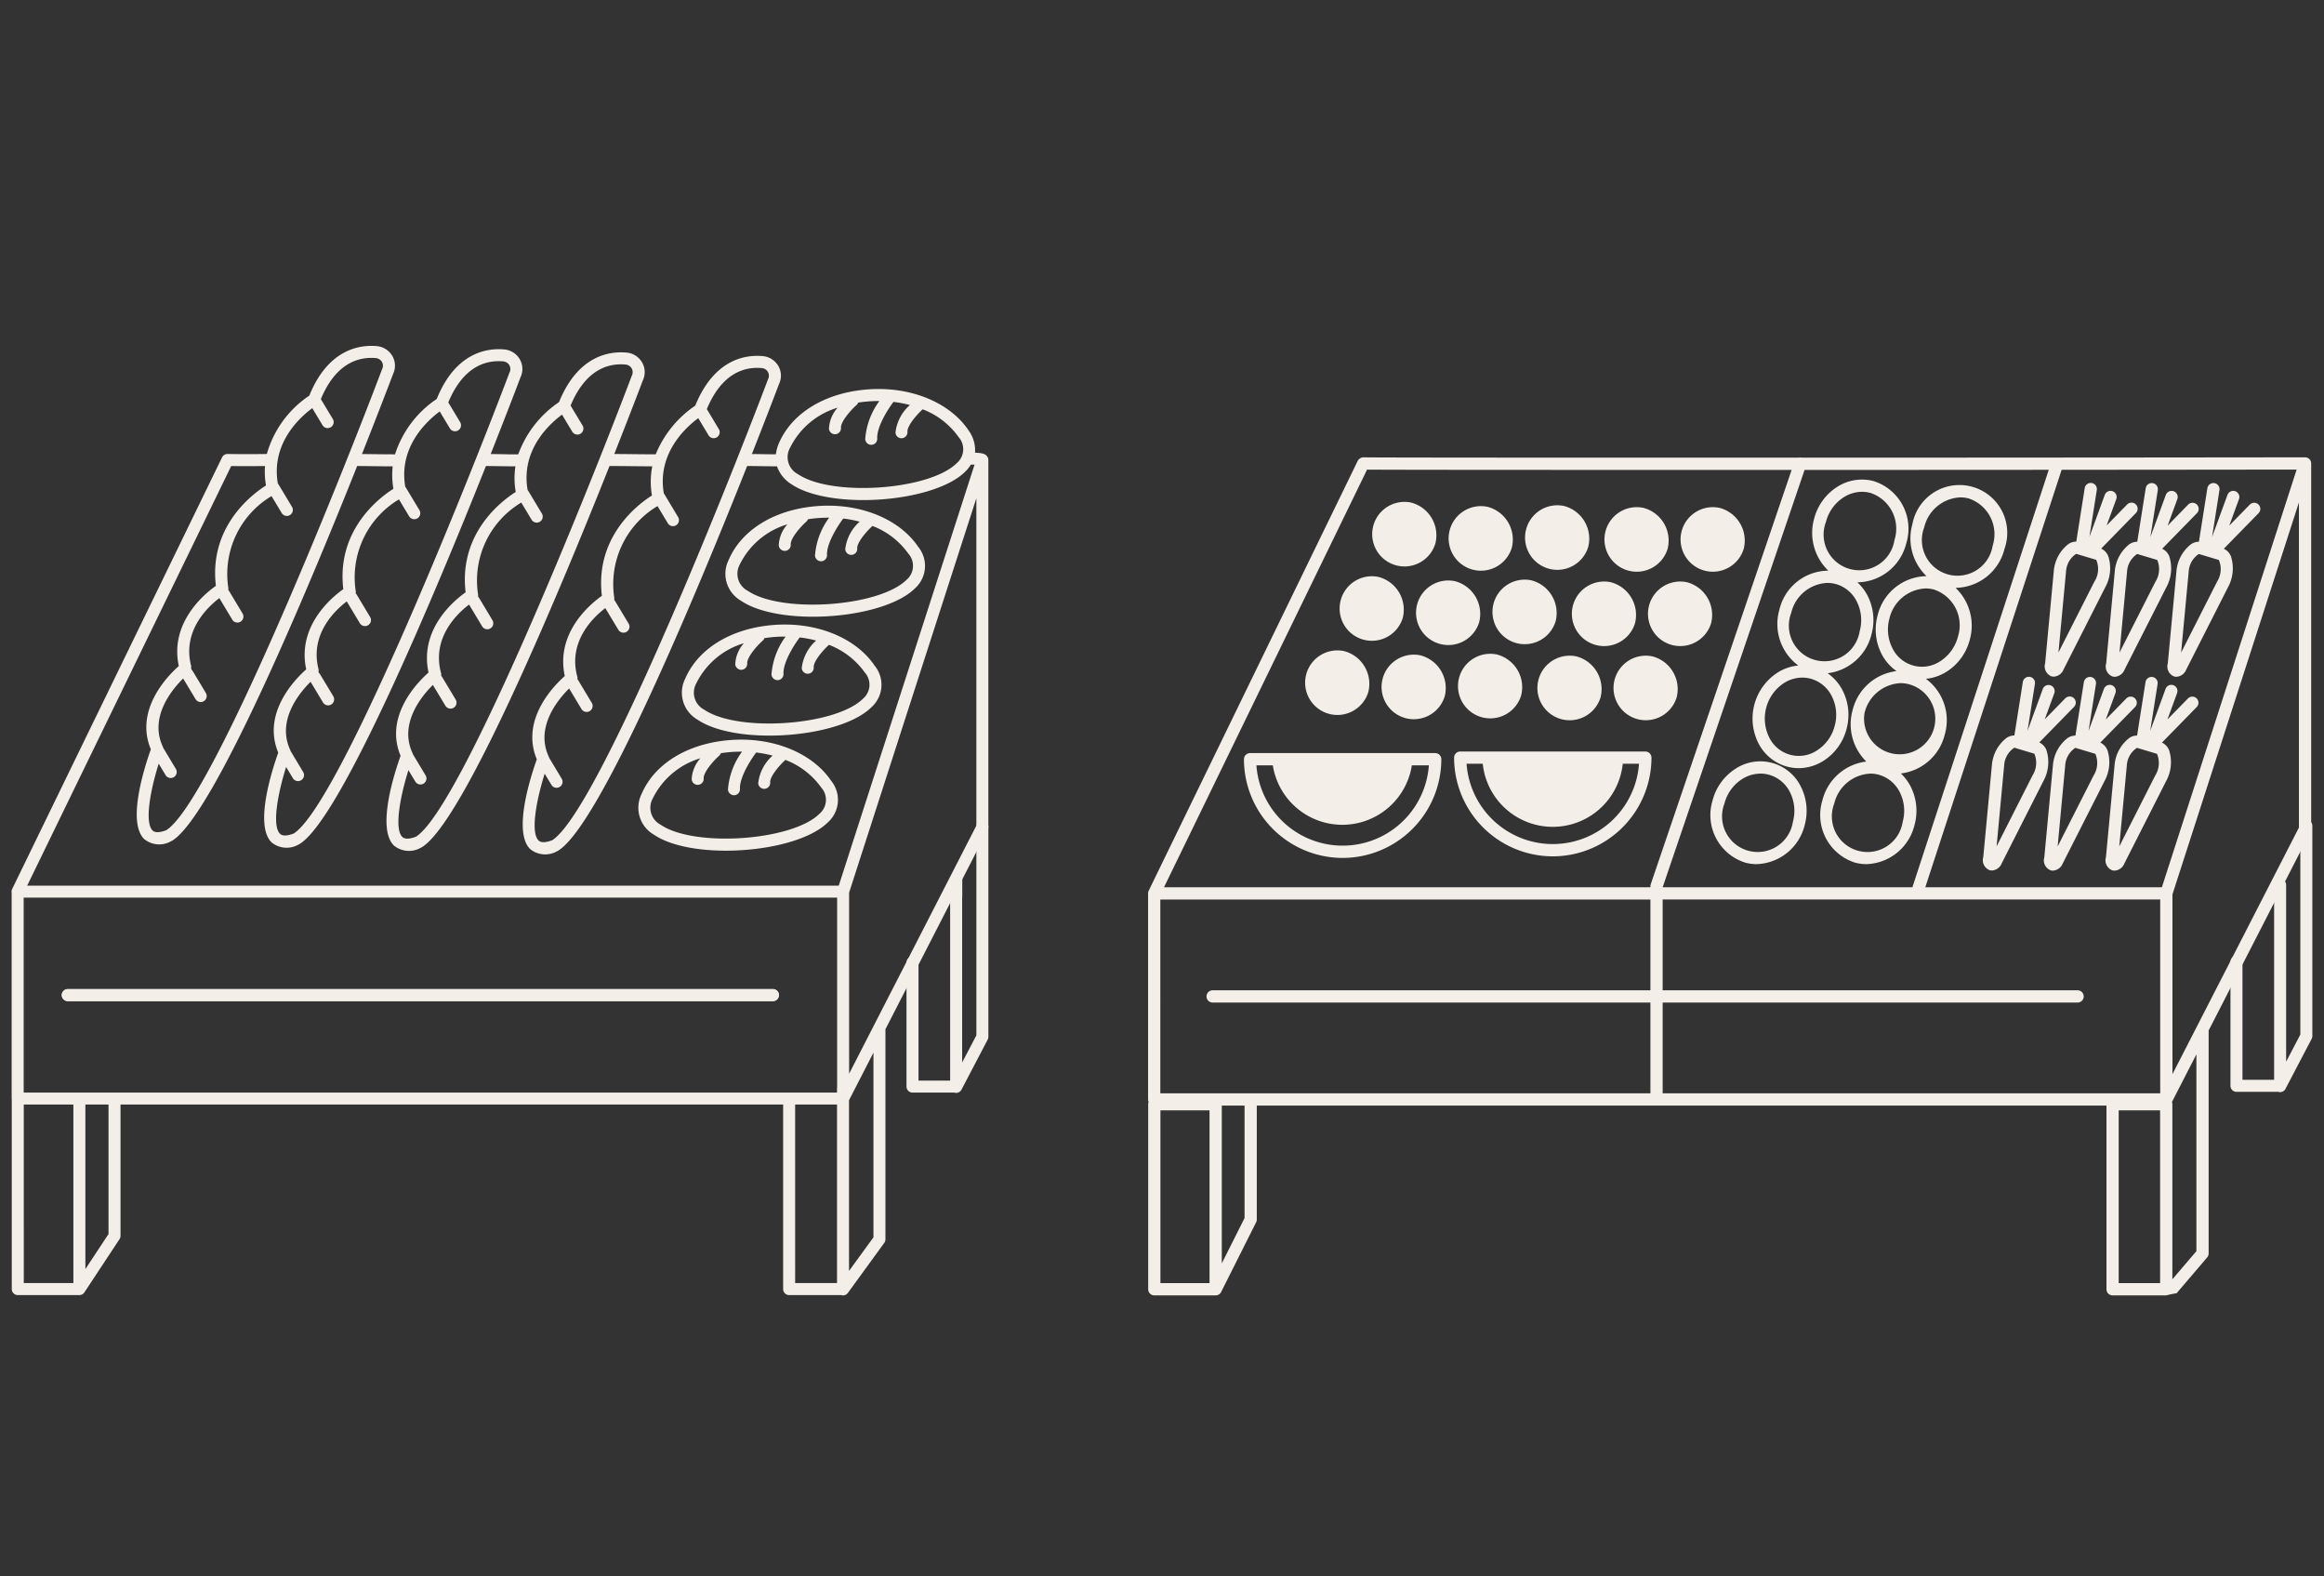 <svg xmlns="http://www.w3.org/2000/svg" viewBox="0 0 238.492 161.722"><rect x="0" y="0" width="238.492" height="161.722" fill="#333333" stroke="none"/><defs><style>.cls-1{fill:#f3eee8;}</style></defs><g id="line_two"><path class="cls-1" d="M79.32,102.714H6.955a.616.616,0,1,1,0-1.232H79.32a.616.616,0,1,1,0,1.232Z"/><path class="cls-1" d="M86.511,132.907a.598.598,0,0,1-.192-.031H80.983a.616.616,0,0,1-.616-.616V113.327H12.368v13.468a.613.613,0,0,1-.102.339L8.665,132.592a.484.484,0,0,1-.032.045.616.616,0,0,1-.195.166.609.609,0,0,1-.244.071.232.232,0,0,1-.058.002H1.824a.616.616,0,0,1-.616-.616V112.826a.566.566,0,0,1-.011-.115V91.591a.605.605,0,0,1,.052-.379L22.789,46.925a.615.615,0,0,1,.554-.346l.291.003c.567.006,1.848.024,3.74-.003h.009a10.698,10.698,0,0,1,4.357-5.985c1.937-4.778,5.167-5.239,6.927-5.082a2.051,2.051,0,0,1,1.596,1.01,1.971,1.971,0,0,1,.08,1.837c-.173.459-1.389,3.666-3.198,8.225.405.003.785.008,1.171.013.667.009,1.353.018,2.218.018h.003a10.825,10.825,0,0,1,4.281-5.682c1.936-4.778,5.158-5.238,6.926-5.082a2.051,2.051,0,0,1,1.596,1.01A1.971,1.971,0,0,1,53.42,38.696c-.168.448-1.329,3.509-3.064,7.887.343.003.661.008.98.013.565.009,1.151.037,1.849.017a10.959,10.959,0,0,1,4.183-5.356c1.937-4.779,5.172-5.242,6.927-5.083a2.05,2.05,0,0,1,1.596,1.009,1.972,1.972,0,0,1,.08,1.839c-.164.436-1.271,3.355-2.933,7.558.67.002,1.245.009,1.82.015.731.009,1.463.017,2.392.017.014,0,.026,0,.039.001a11.12,11.12,0,0,1,4.059-4.995c1.938-4.778,5.163-5.245,6.927-5.082a2.051,2.051,0,0,1,1.596,1.01,1.971,1.971,0,0,1,.08,1.837c-.16.424-1.208,3.189-2.792,7.2.362.003.684.009,1.003.014.462.008.915.015,1.461.015a4.026,4.026,0,0,1,.318-1.155h0c1.314-3.039,4.614-5.086,8.827-5.479,4.463-.424,8.628,1.22,10.617,4.164a3.46,3.46,0,0,1,.674,2.302c.766.033,1.025.133,1.189.318a.617.617,0,0,1,.179.435V84.856a.619.619,0,0,1-.068.281L90.864,105.601v21.552a.617.617,0,0,1-.117.363l-3.737,5.139A.618.618,0,0,1,86.511,132.907Zm-4.911-1.263h4.295V113.327H81.599Zm-79.159,0H7.53V113.327H2.44Zm84.687-18.761V130.397l2.506-3.445V108.004l-.595,1.158h0Zm-78.365.444v16.88l2.374-3.596V113.327Zm-6.333-1.232h83.466v-.448a.614.614,0,0,1,.012-.12V92.099H2.429ZM87.138,91.58v18.583l13.058-25.456V51.114Zm1.352,17.301h0ZM2.789,90.868H86.074L100.009,47.676c-.103-.004-.227-.008-.373-.011a3.865,3.865,0,0,1-.578.723c-3.218,3.209-13.903,3.974-17.861,1.28a3.525,3.525,0,0,1-1.46-1.823c-.605,0-1.094-.008-1.595-.015-.448-.008-.906-.015-1.469-.017C71.487,60.874,61.578,84.679,57.272,87.283a.776.776,0,0,1-.09.044,2.441,2.441,0,0,1-2.774-.212c-1.81-1.762.084-7.545.681-9.208-1.704-4.082,1.774-7.579,2.869-8.546-.961-4.455,2.646-7.41,3.808-8.231-.729-6.084,3.742-9.414,5.14-10.295a8.102,8.102,0,0,1,.032-2.989c-.79-.002-1.442-.009-2.094-.016-.706-.009-1.412-.016-2.295-.017-5.224,13.135-14.991,36.529-19.258,39.11a.777.777,0,0,1-.09.044,2.438,2.438,0,0,1-2.774-.212c-1.811-1.763.084-7.546.681-9.209-1.704-4.082,1.773-7.579,2.869-8.546-.962-4.455,2.645-7.41,3.807-8.23-.729-6.084,3.743-9.414,5.141-10.295a8.131,8.131,0,0,1-.032-2.628c-.592-.002-1.086-.01-1.577-.016-.459-.007-.917-.015-1.45-.016-5.254,13.192-14.896,36.226-19.128,38.784a.651.651,0,0,1-.09.045,2.443,2.443,0,0,1-2.775-.213c-1.81-1.763.085-7.545.682-9.208-1.704-4.083,1.774-7.58,2.869-8.547-.961-4.454,2.646-7.409,3.807-8.229-.729-6.086,3.743-9.416,5.141-10.297a8.212,8.212,0,0,1-.075-2.302c-.763-.001-1.389-.01-2-.017-.532-.007-1.053-.014-1.644-.015C31.374,61.055,21.859,83.72,17.663,86.257a.778.778,0,0,1-.09.044,2.441,2.441,0,0,1-2.775-.213c-1.81-1.763.085-7.544.682-9.207-1.704-4.082,1.773-7.579,2.869-8.546-.962-4.455,2.646-7.41,3.807-8.231-.729-6.083,3.742-9.413,5.141-10.295a8.22,8.22,0,0,1-.103-1.995c-1.689.024-2.872.011-3.468.002Zm54.164-4.113h0ZM55.895,79.378c-.848,2.697-1.473,6.031-.626,6.855.311.304.927.156,1.407-.031,4.587-2.919,17.528-35.102,22.142-47.296a.78.78,0,0,0-.013-.743.805.805,0,0,0-.637-.399c-1.727-.153-4.075.466-5.632,4.21l1.226,2.041a.616.616,0,1,1-1.056.634l-1.05-1.746c-1.243.915-4.252,3.6-3.532,7.732a.62.62,0,0,1,.072.098L69.581,53.039a.616.616,0,1,1-1.056.634l-1.051-1.748a9.315,9.315,0,0,0-4.437,9.409.612.612,0,0,1-.007.222.634.634,0,0,1,.094.12L64.51,63.979a.616.616,0,1,1-1.056.636l-1.338-2.224c-1.253.955-3.848,3.437-2.874,7.033a.603.603,0,0,1,.012.272.583.583,0,0,1,.097.124l1.384,2.304a.616.616,0,0,1-1.056.634l-1.274-2.12c-1.179,1.167-3.491,3.981-2.093,6.987a.574.574,0,0,1,.042.123L57.65,79.906a.616.616,0,0,1-1.056.634ZM42.973,86.393h0Zm-12.552-.324h0Zm11.494-7.053c-.849,2.697-1.473,6.031-.627,6.855.309.301.927.157,1.408-.031,4.587-2.919,17.528-35.102,22.142-47.296A.784.784,0,0,0,64.824,37.8a.805.805,0,0,0-.637-.398c-1.723-.157-4.075.466-5.633,4.21L59.782,43.654a.616.616,0,0,1-1.056.635l-1.051-1.747c-1.243.915-4.252,3.598-3.531,7.732a.62.62,0,0,1,.072.098l1.384,2.304a.616.616,0,1,1-1.056.634l-1.05-1.747a9.312,9.312,0,0,0-4.437,9.409.613.613,0,0,1-.007.222.548.548,0,0,1,.094.12l1.384,2.304a.616.616,0,1,1-1.056.634l-1.337-2.224c-1.253.955-3.849,3.436-2.874,7.033a.607.607,0,0,1,.012.273.583.583,0,0,1,.097.124l1.384,2.303a.616.616,0,1,1-1.056.634l-1.275-2.12c-1.178,1.167-3.49,3.981-2.092,6.987a.654.654,0,0,1,.043.125l1.295,2.156a.616.616,0,1,1-1.056.634ZM17.344,85.729h0Zm12.019-7.038c-.849,2.698-1.474,6.032-.627,6.856.309.303.926.158,1.408-.03,4.587-2.92,17.528-35.104,22.142-47.298a.78.78,0,0,0-.013-.743.805.805,0,0,0-.637-.399c-1.726-.154-4.074.466-5.632,4.21l1.226,2.041a.616.616,0,0,1-1.056.634l-1.05-1.746c-1.244.916-4.253,3.6-3.532,7.733a.667.667,0,0,1,.072.098l1.384,2.304a.616.616,0,0,1-1.056.634l-1.051-1.748a9.317,9.317,0,0,0-4.436,9.411.629.629,0,0,1-.006.221.601.601,0,0,1,.093.12l1.383,2.304a.616.616,0,1,1-1.056.634l-1.335-2.223c-1.253.955-3.849,3.436-2.875,7.032a.353.353,0,0,0,.107.396L34.203,71.437a.616.616,0,1,1-1.056.635L31.872,69.952c-1.179,1.168-3.49,3.981-2.092,6.987a.625.625,0,0,1,.042.122l1.296,2.158a.616.616,0,0,1-1.056.634Zm-13.077-.338c-.849,2.697-1.473,6.03-.627,6.854.309.303.926.157,1.408-.03,4.587-2.919,17.528-35.102,22.142-47.296a.78.78,0,0,0-.013-.743.805.805,0,0,0-.637-.399c-1.714-.148-4.074.466-5.633,4.21l1.227,2.041a.616.616,0,0,1-1.056.635L32.046,41.878c-1.243.915-4.253,3.599-3.531,7.733a.62.62,0,0,1,.072.098l1.384,2.304a.616.616,0,0,1-1.056.634l-1.051-1.748A9.314,9.314,0,0,0,23.429,60.308a.612.612,0,0,1-.007.222.577.577,0,0,1,.094.121l1.383,2.303a.616.616,0,0,1-1.056.634l-1.336-2.223c-1.253.955-3.849,3.437-2.874,7.033a.353.353,0,0,0,.107.395l1.385,2.303a.616.616,0,1,1-1.056.635l-1.275-2.119c-1.178,1.167-3.49,3.98-2.092,6.986a.575.575,0,0,1,.042.123L18.041,78.88a.616.616,0,1,1-1.056.634Zm64.786-32.406a1.969,1.969,0,0,0,.818,2.703c3.45,2.348,13.503,1.65,16.297-1.134a1.876,1.876,0,0,0,.177-2.683A8.015,8.015,0,0,0,94.688,41.995c-.665.597-1.606,1.725-1.564,2.308a.617.617,0,0,1-.571.658.61.61,0,0,1-.658-.571,4.431,4.431,0,0,1,1.478-2.835,12.177,12.177,0,0,0-1.684-.319c-.486.63-1.725,2.52-1.666,3.737a.617.617,0,1,1-1.232.06,7.477,7.477,0,0,1,1.451-3.887,13.317,13.317,0,0,0-1.359.059q-.416.039-.82.102a.599.599,0,0,1-.172.257c-.666.591-1.632,1.74-1.59,2.33a.616.616,0,1,1-1.23.087,3.455,3.455,0,0,1,.888-2.153,7.972,7.972,0,0,0-4.885,4.119ZM100.206,47.032a.782.782,0,0,0-.017.088v-.001A.69.69,0,0,1,100.206,47.032ZM74.49,87.28c-2.942,0-5.739-.522-7.38-1.639a3.188,3.188,0,0,1-1.255-4.211h0c1.314-3.039,4.614-5.086,8.826-5.479,4.45-.419,8.628,1.218,10.617,4.164a3.09,3.09,0,0,1-.328,4.246C83.086,86.239,78.644,87.28,74.49,87.28ZM66.987,81.919A1.969,1.969,0,0,0,67.804,84.622c3.451,2.348,13.503,1.648,16.297-1.134a1.876,1.876,0,0,0,.177-2.683,8.012,8.012,0,0,0-3.676-2.838c-.664.597-1.606,1.725-1.564,2.308a.616.616,0,1,1-1.23.087,4.429,4.429,0,0,1,1.478-2.835,12.217,12.217,0,0,0-1.685-.319c-.485.629-1.724,2.52-1.665,3.737a.617.617,0,0,1-.586.646.63.63,0,0,1-.646-.586,7.482,7.482,0,0,1,1.45-3.887c-.451.001-.901.016-1.359.059-.277.026-.55.06-.818.102a.613.613,0,0,1-.174.258c-.665.591-1.632,1.739-1.59,2.329a.616.616,0,1,1-1.23.087,3.45,3.45,0,0,1,.889-2.153A7.972,7.972,0,0,0,66.987,81.919ZM78.956,75.473c-2.942,0-5.738-.522-7.379-1.639a3.188,3.188,0,0,1-1.256-4.211h0c1.314-3.039,4.614-5.087,8.826-5.48,4.458-.422,8.628,1.218,10.617,4.164a3.09,3.09,0,0,1-.327,4.246C87.554,74.432,83.11,75.473,78.956,75.473Zm-7.503-5.361a1.969,1.969,0,0,0,.818,2.703c3.451,2.348,13.503,1.648,16.297-1.135a1.876,1.876,0,0,0,.176-2.683A8.01,8.01,0,0,0,85.07,66.161c-.665.597-1.608,1.725-1.566,2.308a.617.617,0,0,1-.571.658.625.625,0,0,1-.658-.571,4.425,4.425,0,0,1,1.48-2.835,12.076,12.076,0,0,0-1.687-.32c-.485.63-1.724,2.521-1.665,3.738a.617.617,0,0,1-.586.646.63.63,0,0,1-.646-.586,7.478,7.478,0,0,1,1.451-3.887c-.454-.001-.901.016-1.36.059-.277.026-.55.06-.818.102a.619.619,0,0,1-.173.258c-.666.591-1.631,1.739-1.589,2.33a.616.616,0,0,1-1.23.087,3.451,3.451,0,0,1,.888-2.154,7.972,7.972,0,0,0-4.887,4.12Zm11.97-6.837c-2.942,0-5.739-.522-7.38-1.639a3.188,3.188,0,0,1-1.255-4.211h0c1.314-3.038,4.613-5.086,8.824-5.479,4.462-.416,8.631,1.218,10.62,4.164a3.09,3.09,0,0,1-.328,4.246C92.019,62.235,87.577,63.275,83.423,63.275Zm-7.503-5.361a1.969,1.969,0,0,0,.817,2.703c3.451,2.348,13.504,1.648,16.298-1.134a1.876,1.876,0,0,0,.177-2.683,8.01,8.01,0,0,0-3.676-2.837c-.664.596-1.607,1.724-1.565,2.307a.616.616,0,0,1-1.23.087,4.426,4.426,0,0,1,1.479-2.834,12.048,12.048,0,0,0-1.685-.32c-.485.63-1.726,2.521-1.667,3.737a.617.617,0,0,1-.586.646.623.623,0,0,1-.646-.586,7.478,7.478,0,0,1,1.452-3.887c-.456-.001-.904.017-1.362.059-.276.026-.548.06-.816.102a.613.613,0,0,1-.174.258c-.665.591-1.631,1.739-1.589,2.329a.616.616,0,1,1-1.23.087,3.449,3.449,0,0,1,.888-2.153,7.974,7.974,0,0,0-4.886,4.119Z"/><path class="cls-1" d="M79.32,102.714H6.955a.616.616,0,1,1,0-1.232H79.32a.616.616,0,1,1,0,1.232Z"/><path class="cls-1" d="M98.121,112.13a.617.617,0,0,1-.189-.031H93.642a.616.616,0,0,1-.616-.616V98.757a.616.616,0,0,1,1.232,0v12.111h3.247V90.87a.593.593,0,0,1,.013-.125v-.542a.616.616,0,0,1,1.232,0v1.732a.593.593,0,0,1-.013.125v16.95l1.46-2.786V84.812a.616.616,0,1,1,1.232,0v21.563a.628.628,0,0,1-.07.286l-2.691,5.139A.618.618,0,0,1,98.121,112.13Z"/><path class="cls-1" d="M124.752,132.906h-6.295a.628.628,0,0,1-.628-.628V113.295a.633.633,0,0,1,.044-.231.621.621,0,0,1-.055-.258V91.674a.624.624,0,0,1,.069-.3l21.448-44.099a.693.693,0,0,1,.586-.354c1.053.035,22.224.035,44.676.035a.616.616,0,0,1,.294,0c24.953,0,51.088-.034,51.648-.035a.325.325,0,0,1,.052.001.621.621,0,0,1,.312.108l.001.001h0a.645.645,0,0,1,.093.077h0l.001.001.001.001h0a.63.63,0,0,1,.178.431v.002h0v.002h0v.002h0v.002h0V85.06a.631.631,0,0,1-.069.287l-10.454,20.381c.001.015.001.029.001.044v22.828a.63.63,0,0,1-.15.408l-3.139,3.677a10.939,10.939,0,0,0-1.063.22h-5.506a.628.628,0,0,1-.628-.628V113.434H170.03a.419.419,0,0,1-.07,0H128.974v11.687a.625.625,0,0,1-.067.282l-3.587,7.144a.504.504,0,0,1-.045.08.625.625,0,0,1-.449.275A.629.629,0,0,1,124.752,132.906ZM217.424,131.649h4.249V113.924H217.424Zm-98.339,0h5.039V113.924h-5.039ZM222.887,113.064a.633.633,0,0,1,.044.231v17.963l2.467-2.89V108.176l-.565,1.101h-.001Zm-97.505.37v16.189l2.336-4.651V113.434Zm45.242-1.257h51.06v-19.888H170.624v9.316h42.581a.628.628,0,1,1,0,1.257H170.624Zm-51.55,0H169.367v-9.315H124.442a.628.628,0,1,1,0-1.257H169.367V92.29H119.074ZM222.941,91.76v18.447l12.978-25.299V51.544Zm1.332,17.23h0ZM197.576,91.033h24.279l13.829-42.854c-2.815.004-12.223.015-24.117.023Zm-26.951,0h25.629l13.991-42.83c-7.754.006-16.469.01-25.057.01Zm-51.174,0H169.367v-.102a.623.623,0,0,1,.033-.202l14.459-42.516c-20.831,0-40.377,0-43.569-.029Zm97.549-1.706a.851.851,0,0,1-.259-.04,1.106,1.106,0,0,1-.627-1.339l.897-9.567a3.918,3.918,0,0,1,1.5-2.664,1.318,1.318,0,0,1,.799-.246l.865-5.488a.628.628,0,1,1,1.241.195l-.758,4.811,1.574-4.302a.629.629,0,1,1,1.181.433l-.987,2.695,2.104-2.153a.629.629,0,0,1,.899.88l-3.567,3.65a1.424,1.424,0,0,1,.734.785,4.033,4.033,0,0,1-.306,3.167l-4.283,8.444A1.156,1.156,0,0,1,217,89.326Zm.352-1.042h0Zm-.614-.258h0Zm2.561-11.299a2.326,2.326,0,0,0-1.042,1.813l-.777,8.307,3.688-7.27a2.427,2.427,0,0,0,.187-2.234l-2.051-.615Zm-8.624,12.599a.827.827,0,0,1-.259-.041,1.102,1.102,0,0,1-.625-1.338l.896-9.567a3.911,3.911,0,0,1,1.5-2.664,1.474,1.474,0,0,1,.793-.246h.003l.866-5.488a.628.628,0,0,1,1.241.195l-.759,4.81,1.574-4.301a.629.629,0,1,1,1.181.433l-.987,2.696,2.105-2.154a.629.629,0,0,1,.899.88l-3.567,3.65a1.421,1.421,0,0,1,.734.785,4.028,4.028,0,0,1-.305,3.167l-4.284,8.444A1.156,1.156,0,0,1,210.675,89.326Zm.354-1.041h0Zm-.614-.259h0Zm2.56-11.299a2.33,2.33,0,0,0-1.041,1.813l-.776,8.303,3.686-7.266a2.415,2.415,0,0,0,.186-2.234l-2.051-.615Zm-8.561,12.585a.833.833,0,0,1-.26-.041,1.104,1.104,0,0,1-.627-1.338l.897-9.566a3.922,3.922,0,0,1,1.5-2.665,1.487,1.487,0,0,1,.794-.246h.001l.867-5.488a.628.628,0,1,1,1.241.195l-.762,4.82,1.577-4.312a.629.629,0,0,1,1.181.431l-.987,2.699,2.105-2.154a.628.628,0,1,1,.899.878l-3.566,3.65a1.425,1.425,0,0,1,.733.786,4.026,4.026,0,0,1-.306,3.166l-4.281,8.446A1.157,1.157,0,0,1,204.414,89.312Zm.351-1.043Zm-.614-.257h0Zm2.562-11.299a2.329,2.329,0,0,0-1.043,1.815l-.777,8.308,3.687-7.275a2.42,2.42,0,0,0,.188-2.233l-2.051-.614Zm-26.436,11.948a4.53,4.53,0,0,1-1.173-.155,5.115,5.115,0,0,1-3.357-6.384,5.492,5.492,0,0,1,2.328-3.233,4.637,4.637,0,0,1,6.722,1.799,5.497,5.497,0,0,1,.402,3.965h0A5.246,5.246,0,0,1,180.277,88.66Zm.385-9.289a3.537,3.537,0,0,0-1.908.577,4.234,4.234,0,0,0-1.791,2.498,3.656,3.656,0,1,0,7.024,1.881,4.243,4.243,0,0,0-.304-3.061,3.441,3.441,0,0,0-2.164-1.783A3.315,3.315,0,0,0,180.662,79.371Zm3.931,5.119h0Zm6.953,4.17a4.536,4.536,0,0,1-1.173-.155,5.118,5.118,0,0,1-3.357-6.384,5.295,5.295,0,0,1,4.511-3.988,5.355,5.355,0,0,1-1.405-5.292,5.292,5.292,0,0,1,4.502-3.989,4.826,4.826,0,0,1-1.538-1.765,5.499,5.499,0,0,1-.401-3.964A5.245,5.245,0,0,1,197.61,59.116c.032,0,.065.001.097.001a5.356,5.356,0,0,1-1.454-5.338,4.908,4.908,0,1,1,9.453,2.53h0a5.258,5.258,0,0,1-5.023,4.005,5.356,5.356,0,0,1,1.454,5.34h0a5.5,5.5,0,0,1-2.329,3.233,4.83,4.83,0,0,1-2.172.757,5.286,5.286,0,0,1,1.938,5.725h0a5.292,5.292,0,0,1-4.505,3.989,4.94,4.94,0,0,1,1,1.33,5.499,5.499,0,0,1,.4,3.964A5.244,5.244,0,0,1,191.546,88.66Zm.392-9.288a3.99,3.99,0,0,0-3.707,3.075,3.656,3.656,0,1,0,7.024,1.88h0a4.242,4.242,0,0,0-.303-3.061,3.436,3.436,0,0,0-2.164-1.783A3.303,3.303,0,0,0,191.938,79.372Zm3.105-9.282a3.987,3.987,0,0,0-3.706,3.076,3.655,3.655,0,1,0,4.557-2.964A3.304,3.304,0,0,0,195.043,70.09Zm3.924,5.117h0ZM197.607,60.374a3.987,3.987,0,0,0-3.707,3.074,4.241,4.241,0,0,0,.304,3.06,3.378,3.378,0,0,0,4.927,1.321,4.251,4.251,0,0,0,1.792-2.499,3.86,3.86,0,0,0-2.465-4.845A3.301,3.301,0,0,0,197.607,60.374Zm3.923,5.118h0Zm-.358-14.462a3.986,3.986,0,0,0-3.706,3.074,3.656,3.656,0,1,0,7.025,1.88h0a3.859,3.859,0,0,0-2.467-4.843A3.31,3.31,0,0,0,201.173,51.03Zm3.926,5.117h0Zm-67.314,31.876A10.139,10.139,0,0,1,127.656,77.896a.628.628,0,0,1,.628-.628h18.999a.628.628,0,0,1,.628.628A10.139,10.139,0,0,1,137.785,88.023Zm-8.849-9.499a8.871,8.871,0,0,0,17.697,0ZM159.35,87.861a10.139,10.139,0,0,1-10.128-10.128.628.628,0,0,1,.628-.628h18.999a.628.628,0,0,1,.628.628A10.139,10.139,0,0,1,159.35,87.861ZM150.501,78.361a8.871,8.871,0,0,0,17.697,0Zm34.082.451a4.554,4.554,0,0,1-1.186-.157,4.678,4.678,0,0,1-2.955-2.419,5.617,5.617,0,0,1,1.927-7.198,4.833,4.833,0,0,1,2.174-.757,5.29,5.29,0,0,1-1.94-5.726,5.186,5.186,0,0,1,5.023-4.004,5.354,5.354,0,0,1-1.455-5.339,5.496,5.496,0,0,1,2.328-3.235,4.697,4.697,0,0,1,3.768-.619,5.115,5.115,0,0,1,3.357,6.384,5.243,5.243,0,0,1-5.018,4.005,4.923,4.923,0,0,1,1.048,1.375,5.498,5.498,0,0,1,.402,3.964h0a5.29,5.29,0,0,1-4.503,3.988,4.836,4.836,0,0,1,1.537,1.764,5.497,5.497,0,0,1,.402,3.965h0a5.494,5.494,0,0,1-2.328,3.234A4.777,4.777,0,0,1,184.583,78.812Zm.37-9.29a3.533,3.533,0,0,0-1.907.576,4.36,4.36,0,0,0-1.488,5.559,3.38,3.38,0,0,0,4.929,1.321,4.239,4.239,0,0,0,1.791-2.499h0a4.249,4.249,0,0,0-.304-3.061,3.441,3.441,0,0,0-2.164-1.783A3.322,3.322,0,0,0,184.954,69.522Zm2.569-9.715a3.986,3.986,0,0,0-3.705,3.074,3.656,3.656,0,1,0,7.025,1.88,4.248,4.248,0,0,0-.305-3.061,3.435,3.435,0,0,0-2.164-1.782A3.304,3.304,0,0,0,187.522,59.806Zm3.927,5.117h0ZM191.087,50.459a3.538,3.538,0,0,0-1.909.577,4.242,4.242,0,0,0-1.791,2.5A3.656,3.656,0,1,0,194.41,55.417h0a3.86,3.86,0,0,0-2.467-4.845A3.313,3.313,0,0,0,191.087,50.459ZM217.025,69.438a.833.833,0,0,1-.26-.041,1.101,1.101,0,0,1-.626-1.337l.895-9.567a3.922,3.922,0,0,1,1.5-2.665,1.487,1.487,0,0,1,.794-.246h.002l.866-5.489a.628.628,0,0,1,1.241.195l-.76,4.815,1.575-4.304a.629.629,0,1,1,1.181.431l-.988,2.7,2.107-2.156a.629.629,0,0,1,.899.88l-3.567,3.648a1.429,1.429,0,0,1,.732.784,4.038,4.038,0,0,1-.303,3.17l-4.285,8.443A1.154,1.154,0,0,1,217.025,69.438Zm.352-1.042Zm-.537-.159Zm-.077-.099h0Zm2.56-11.3a2.339,2.339,0,0,0-1.042,1.815l-.776,8.304,3.688-7.268a2.424,2.424,0,0,0,.185-2.236l-2.051-.614Zm4.025,12.599a.816.816,0,0,1-.258-.041,1.102,1.102,0,0,1-.628-1.336l.899-9.568a3.915,3.915,0,0,1,1.498-2.664,1.484,1.484,0,0,1,.795-.247h.003l.866-5.489a.628.628,0,0,1,1.241.195l-.759,4.811,1.574-4.3a.629.629,0,1,1,1.181.431l-.988,2.698,2.106-2.154a.629.629,0,0,1,.899.88l-3.567,3.648a1.423,1.423,0,0,1,.733.785,4.029,4.029,0,0,1-.305,3.169l-4.284,8.443A1.156,1.156,0,0,1,223.348,69.438Zm.353-1.042h0Zm-.615-.257h0Zm2.562-11.3a2.328,2.328,0,0,0-1.041,1.813l-.778,8.307,3.688-7.269a2.423,2.423,0,0,0,.186-2.236l-2.051-.614ZM210.762,69.424a.833.833,0,0,1-.26-.041,1.104,1.104,0,0,1-.626-1.339l.897-9.566a3.92,3.92,0,0,1,1.498-2.664,1.484,1.484,0,0,1,.795-.247h.004l.866-5.488a.628.628,0,1,1,1.241.195l-.759,4.81,1.574-4.3a.629.629,0,1,1,1.181.433l-.988,2.696,2.106-2.154a.628.628,0,0,1,.899.878l-3.566,3.65a1.418,1.418,0,0,1,.731.784,4.032,4.032,0,0,1-.304,3.169l-4.283,8.445A1.156,1.156,0,0,1,210.762,69.424Zm.352-1.042h0Zm-.614-.259h0Zm2.56-11.299a2.326,2.326,0,0,0-1.041,1.814l-.777,8.307,3.688-7.271a2.381,2.381,0,0,0,.186-2.235l-2.051-.614Z"/><path class="cls-1" d="M147.298,55.77a3.312,3.312,0,1,1-2.493-4.207,3.467,3.467,0,0,1,2.493,4.207"/><path class="cls-1" d="M155.141,56.206a3.312,3.312,0,1,1-2.493-4.207,3.464,3.464,0,0,1,2.493,4.207"/><path class="cls-1" d="M162.984,56.119a3.312,3.312,0,1,1-2.493-4.208,3.465,3.465,0,0,1,2.493,4.208"/><path class="cls-1" d="M143.952,63.4a3.311,3.311,0,1,1-2.493-4.208,3.468,3.468,0,0,1,2.493,4.208"/><path class="cls-1" d="M151.796,63.835a3.312,3.312,0,1,1-2.493-4.208,3.468,3.468,0,0,1,2.493,4.208"/><path class="cls-1" d="M159.639,63.748a3.312,3.312,0,1,1-2.493-4.208,3.465,3.465,0,0,1,2.493,4.208"/><path class="cls-1" d="M140.415,71.008a3.312,3.312,0,1,1-2.493-4.207,3.464,3.464,0,0,1,2.493,4.207"/><path class="cls-1" d="M148.259,71.444a3.312,3.312,0,1,1-2.493-4.207,3.467,3.467,0,0,1,2.493,4.207"/><path class="cls-1" d="M156.102,71.357a3.312,3.312,0,1,1-2.493-4.208,3.466,3.466,0,0,1,2.493,4.208"/><path class="cls-1" d="M171.132,56.312a3.312,3.312,0,1,1-2.493-4.208,3.467,3.467,0,0,1,2.493,4.208"/><path class="cls-1" d="M167.787,63.942a3.312,3.312,0,1,1-2.493-4.208,3.468,3.468,0,0,1,2.493,4.208"/><path class="cls-1" d="M164.25,71.551a3.312,3.312,0,1,1-2.493-4.208,3.464,3.464,0,0,1,2.493,4.208"/><path class="cls-1" d="M178.942,56.312a3.312,3.312,0,1,1-2.493-4.208,3.467,3.467,0,0,1,2.493,4.208"/><path class="cls-1" d="M175.596,63.942a3.311,3.311,0,1,1-2.493-4.208,3.467,3.467,0,0,1,2.493,4.208"/><path class="cls-1" d="M172.06,71.551a3.311,3.311,0,1,1-2.493-4.208,3.464,3.464,0,0,1,2.493,4.208"/><path class="cls-1" d="M144.975,77.402a7.222,7.222,0,0,1-14.444,0Z"/><path class="cls-1" d="M166.568,77.696a7.223,7.223,0,0,1-14.445,0Z"/><path class="cls-1" d="M233.989,112.052a.617.617,0,0,1-.189-.031h-4.291a.616.616,0,0,1-.616-.616V98.678a.616.616,0,0,1,1.232,0v12.111h3.248V90.792a.616.616,0,0,1,1.232,0v18.139l1.459-2.786V84.733a.616.616,0,1,1,1.232,0v21.563a.616.616,0,0,1-.07.286l-2.69,5.139A.618.618,0,0,1,233.989,112.052Z"/></g></svg>
